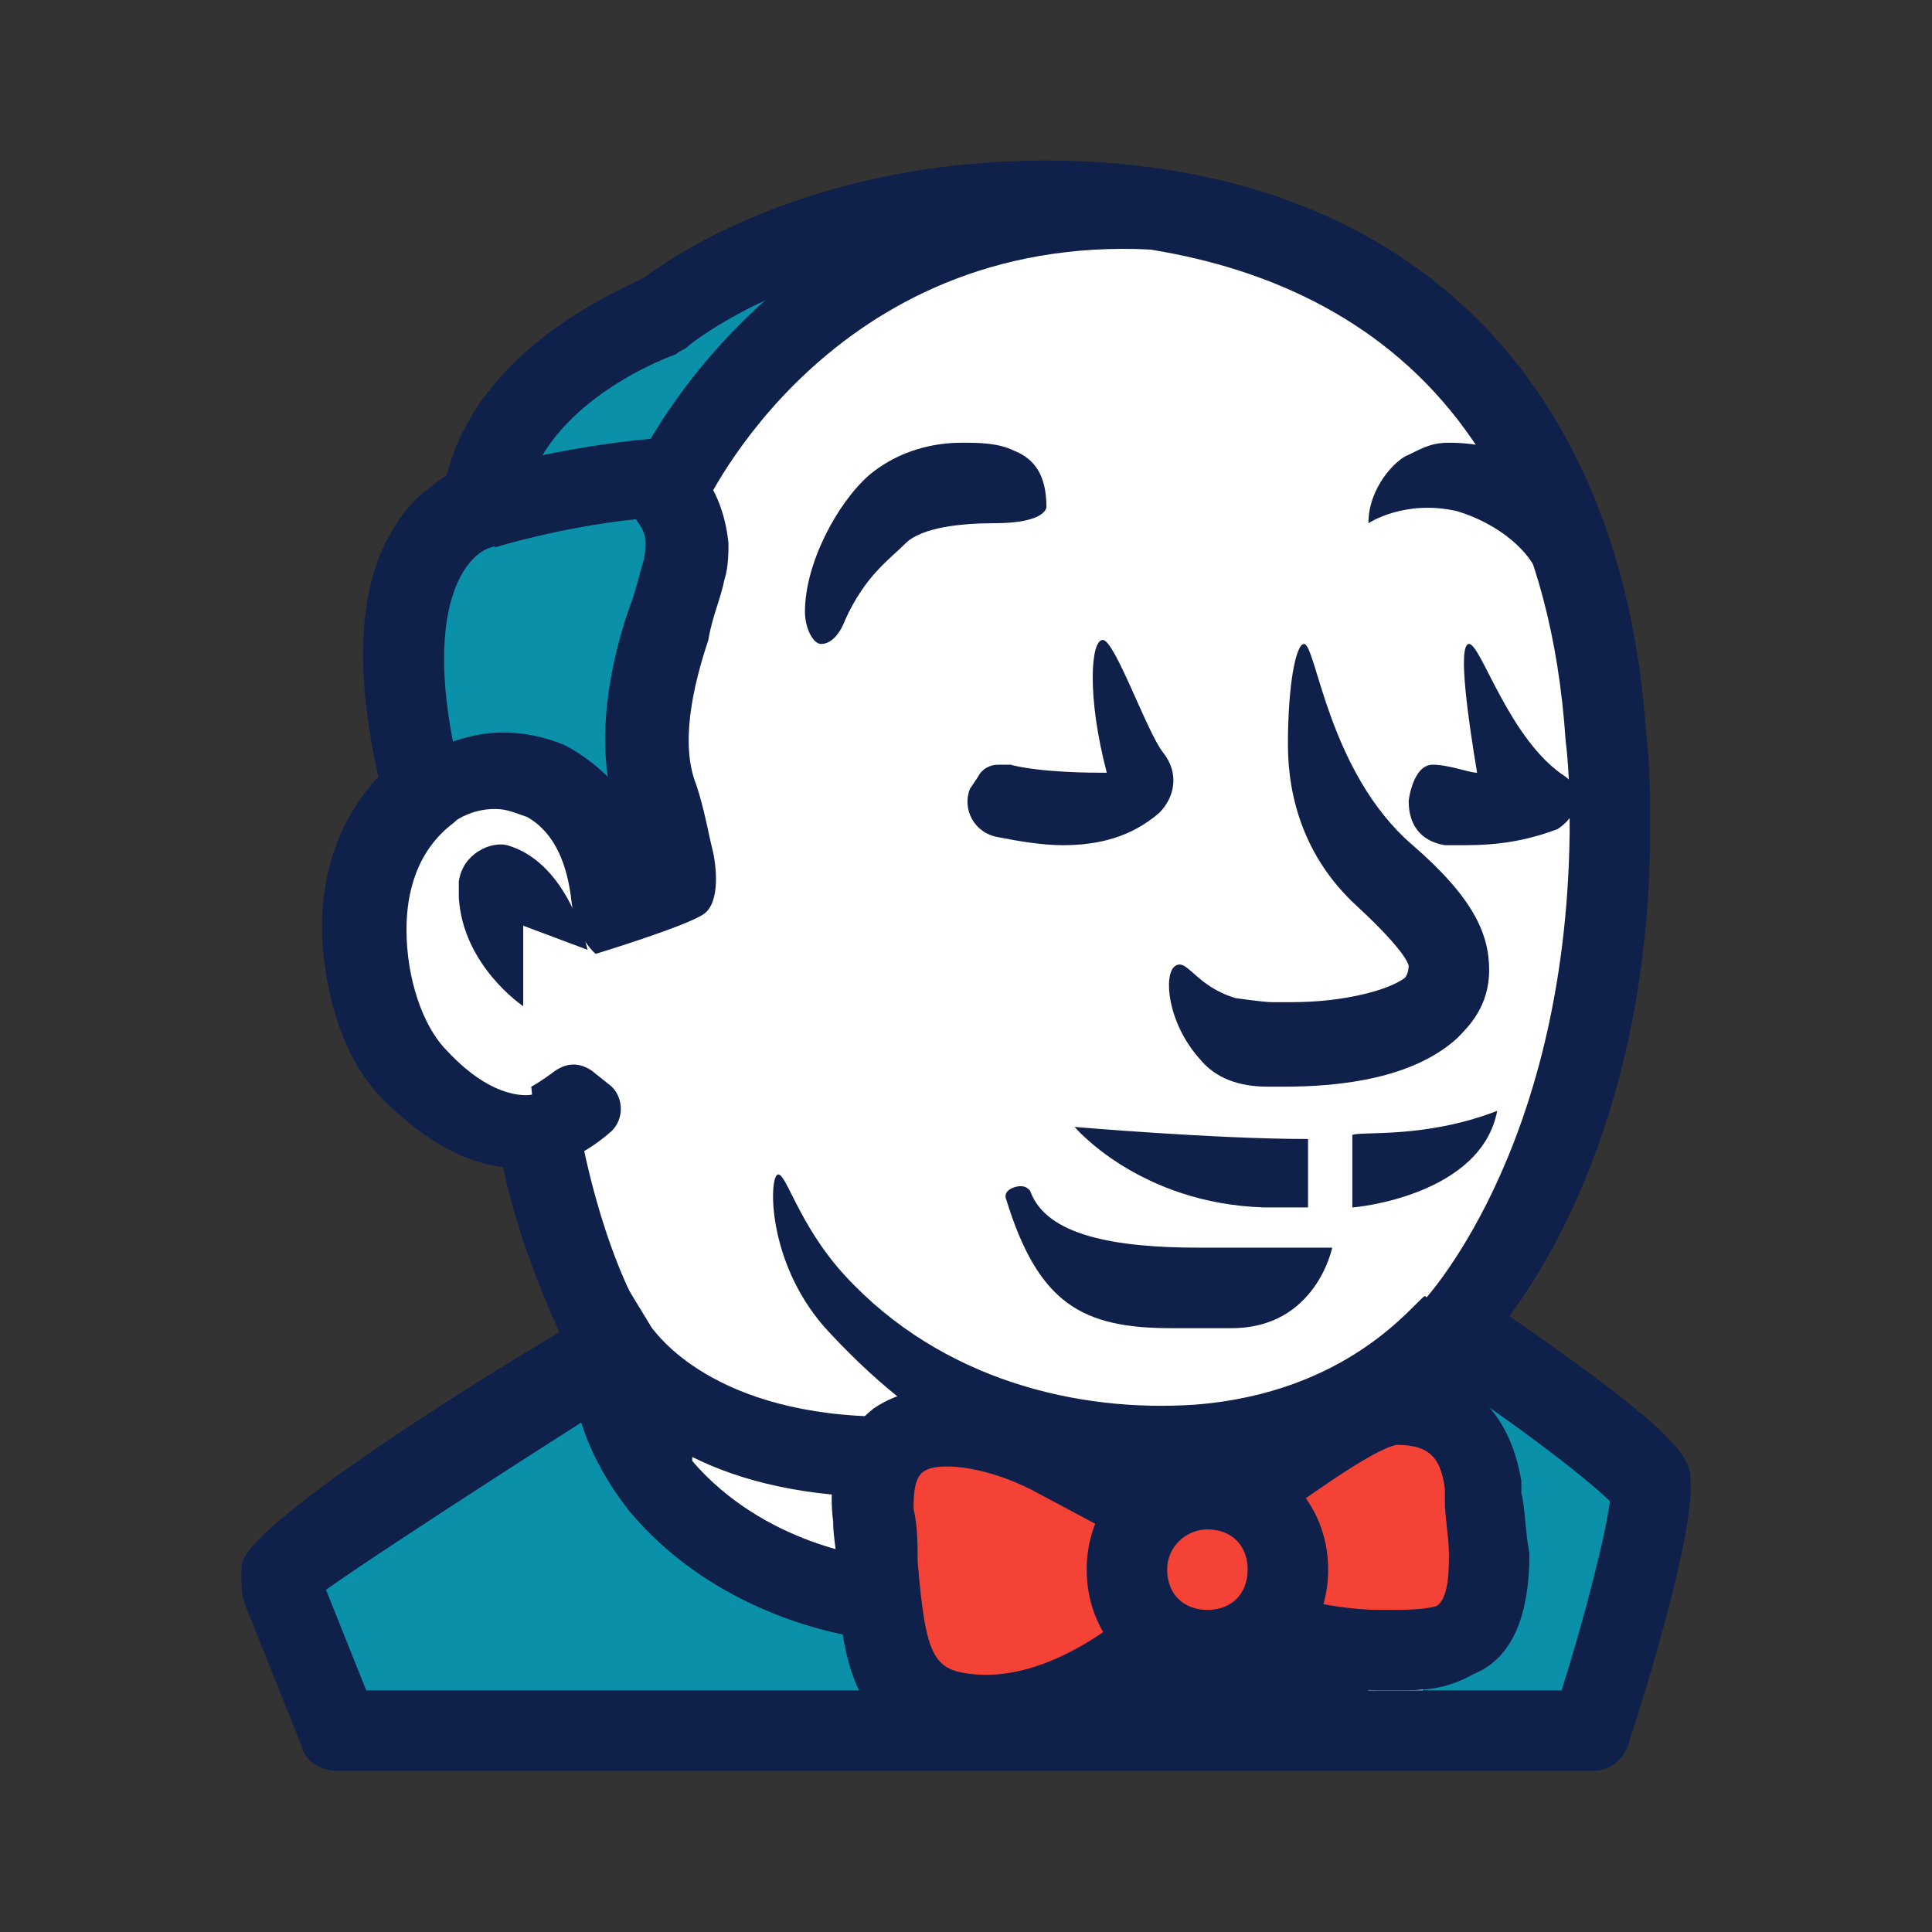 <?xml version="1.0" encoding="UTF-8"?> <svg xmlns="http://www.w3.org/2000/svg" xmlns:xlink="http://www.w3.org/1999/xlink" viewBox="0,0,256,256" width="50px" height="50px" fill-rule="nonzero"><rect x="0" y="0" width="256" height="256" fill="#333333" stroke="none"/><g fill="none" fill-rule="nonzero" stroke="none" stroke-width="1" stroke-linecap="butt" stroke-linejoin="miter" stroke-miterlimit="10" stroke-dasharray="" stroke-dashoffset="0" font-family="none" font-weight="none" font-size="none" text-anchor="none" style="mix-blend-mode: normal"><g transform="scale(5.333,5.333)"><path d="M15.2,33.5c-0.5,0.3 -8.2,5.2 -8.2,5.5c0,0.4 0,0.4 0,0.4l1.4,3.6h31.2c0,0 1.5,-4.8 1.4,-6c0,-0.6 -5,-3.9 -5,-3.9c0,0 3.9,-3.9 4,-12.4c0,-0.8 0,-1.6 -0.1,-2.4c-0.7,-9.6 -6.8,-13 -13.2,-13.3c-6.5,-0.2 -10.1,2.8 -10.1,2.8c0,0 -4.1,1.4 -4.5,4.7c0,0 -3.2,0.6 -1.5,7.1c-1.3,1 -1.6,2.4 -1.6,3.4c0,1.3 0.4,2.8 1.2,3.7c1.7,1.8 3.1,1.4 3.1,1.4c0,0 0.6,3.2 1.9,5.4z" fill="#ffffff"></path><path d="M36.8,36.9c-0.2,-1.3 -0.8,-1.9 -2.1,-1.9h-0.1h-0.1c-0.4,0.1 -1,0.3 -2.7,1.5l-1,0.7c-0.2,-0.1 -0.5,-0.2 -0.8,-0.2c-0.5,0 -0.9,0.2 -1.3,0.5l-1,-0.5l-1.7,-0.9c-0.9,-0.4 -1.8,-0.7 -2.5,-0.7c-0.5,0 -0.9,0.1 -1.3,0.3c-0.5,0.4 -0.7,1 -0.6,1.8c0,0.4 0.1,0.9 0.1,1.3c0.2,2.1 0.3,3.6 2.3,3.7c0.1,0 0.2,0 0.3,0c1.1,0 2.4,-0.4 3.6,-1.3l0.9,-0.6c0.3,0.2 0.7,0.4 1.1,0.4c0.5,0 0.9,-0.2 1.2,-0.4l1.4,0.3c0.6,0.1 1.1,0.2 1.6,0.2h0.4c0.5,0 1,0 1.5,-0.3c0.6,-0.3 0.9,-1 0.9,-2.1c0,-0.5 -0.1,-1 -0.1,-1.4z" fill="#f44336"></path><path d="M21.7,38.9c0,-0.4 -0.1,-0.8 -0.1,-1.3c-0.1,-0.6 0,-1 0.2,-1.4c-5,-0.1 -6.6,-2.7 -6.6,-2.7c0,0 -0.3,1.6 1.1,3.4c2.1,2.5 5.3,2.8 5.3,2.8h0.2c0,-0.2 0,-0.5 -0.1,-0.8z" fill="#ffffff"></path><path d="M22.9,43l-0.7,-1.4c-0.1,-0.3 -0.2,-0.6 -0.3,-1.1l-0.1,-0.7l-0.7,-0.1c-0.9,-0.2 -3.1,-0.8 -4.7,-2.7c-0.5,-0.6 -0.8,-1.3 -1,-2l-0.4,-1.3l-1.1,0.7c-2,1.3 -5.3,3.4 -6.4,4.3l-0.6,0.5l1.5,3.8h14.5z" fill="#0a90a9"></path><path d="M12.2,43h10.7l-0.7,-1.4c-0.1,-0.3 -0.2,-0.6 -0.3,-1.1l-0.1,-0.7l-0.7,-0.1c-0.9,-0.2 -3.1,-0.8 -4.7,-2.7c-0.1,-0.1 -0.2,-0.3 -0.3,-0.4l-5.1,3.4z" fill="#0a90a9"></path><path d="M40.7,36.5c-0.6,-0.6 -2.4,-1.9 -3.1,-2.4l-0.7,-0.5c-0.2,0.2 -0.6,0.7 -1.3,1.2l0.7,0.7c0.3,0.3 0.5,0.8 0.6,1.3v0.3c0.1,0.4 0.1,0.9 0.1,1.4c0,1.7 -0.6,2 -0.9,2.1c-0.2,0.1 -0.5,0.2 -0.8,0.2l0.1,2h4.1l0.2,-0.7c0.5,-1.6 1.1,-3.9 1.2,-4.9v-0.5z" fill="#0a90a9"></path><path d="M39.6,43l0.2,-0.7c0.3,-0.8 0.5,-1.9 0.8,-2.8l-3.7,-2c0,0.3 0.1,0.7 0.1,1.1c0,1.7 -0.6,2 -0.9,2.1c-0.2,0.1 -0.5,0.2 -0.8,0.2l0.1,2l4.2,0.1z" fill="#0a90a9"></path><path d="M10.3,19.8c0,0 0.1,-0.1 0,0v0l0.1,-0.1c0.5,-0.4 1.2,-0.7 1.8,-0.7c0.6,0 0.9,0.2 1.2,0.3c1.3,0.7 1.6,2 1.7,2.9v0v0.1v0.1c0.6,-0.2 1.2,-0.4 1.4,-0.5c0,-0.1 0,-0.3 -0.1,-0.6c-0.1,-0.4 -0.2,-0.9 -0.4,-1.4c-0.4,-1.1 -0.3,-2.5 0.3,-4.3l0.1,-0.2c0.1,-0.4 0.3,-0.8 0.3,-1.1c0,-0.3 0.1,-0.6 0.1,-0.7c0,-0.3 -0.1,-0.5 -0.2,-0.8l-0.2,-0.5l0.3,-0.5c0.9,-1.5 4.2,-6.5 10.9,-6.5c0.2,0 0.4,0 0.7,0h-0.2c-0.4,-0.2 -0.9,-0.3 -1.4,-0.3c-0.2,0 -0.5,0 -0.7,0v0c-5.4,0 -8.7,2.3 -9.3,2.7l-0.1,0.1l-0.1,0.1c-0.6,0.2 -3.7,1.5 -4.3,4.2l-0.2,0.3l-0.4,0.2c-0.4,0.2 -0.7,0.5 -0.9,0.9c-0.7,1.2 -0.8,3 -0.3,5.5l0.1,0.5l-0.4,0.5l-0.1,0.1c0.1,-0.1 0.2,-0.2 0.3,-0.3z" fill="#0a90a9"></path><path d="M28,41h6v2h-6zM14.2,22.4c-0.1,-0.9 -0.4,-1.7 -1.1,-2.1c-0.3,-0.1 -0.5,-0.2 -0.8,-0.2c-0.5,0 -1.1,0.2 -1.6,0.9l-0.7,-2c0.9,-0.5 1.7,-0.8 2.5,-0.8c0.5,0 1,0.1 1.5,0.3c0.4,0.2 0.8,0.5 1.1,0.8c-0.2,-1.4 0.1,-2.9 0.5,-4.1c0.2,-0.5 0.3,-1 0.4,-1.3c0.1,-0.6 0,-0.7 -0.2,-1c-1.9,0.2 -3.5,0.7 -3.5,0.7l-0.5,-1.9c0.1,0 2.1,-0.6 4.4,-0.8l0.7,-0.1l0.3,0.6c0,0 0.1,0.1 0.1,0.2c0.3,0.3 0.7,0.9 0.8,1.9c0,0.2 0,0.6 -0.1,0.9c-0.1,0.5 -0.3,0.9 -0.4,1.5c-0.4,1.2 -0.7,2.6 -0.3,3.6c0.2,0.6 0.3,1.2 0.4,1.6c0.1,0.4 0.2,1.3 -0.2,1.6c-0.4,0.3 -2.7,1 -2.7,1c0,0 -0.5,-0.4 -0.6,-1.3z" fill="#0f204b"></path><path d="M17.5,12.6l-1.8,-0.8c0,-0.1 3.7,-8.2 13,-7.6l-0.1,2c-8,-0.4 -11.1,6.4 -11.1,6.4z" fill="#0f204b"></path><path d="M22,36.2c-5.1,0 -6.8,-2.7 -6.8,-2.7c0,0 -0.3,1.6 1.1,3.4c2.1,2.5 5.3,2.8 5.3,2.8" fill="#ffffff"></path><path d="M21.5,40.7c-0.1,0 -3.6,-0.4 -5.9,-3.2c-1.7,-2.2 -1.4,-4 -1.3,-4.2l0.5,-2.6l1.4,2.3c0.1,0.1 1.5,2.2 5.9,2.2v2c-2.1,0 -3.7,-0.4 -4.9,-1c0,0 0,0 0,0.1c1.8,2.1 4.5,2.4 4.6,2.4zM34.7,42c-0.1,0 -0.2,0 -0.3,0c-1.8,0 -3.5,-0.6 -3.6,-0.6l0.7,-1.9c0,0 1.4,0.5 2.8,0.5h0.1c0.5,0 1,0 1.3,-0.1c0.3,-0.2 0.3,-0.9 0.3,-1.3c0,-0.4 -0.1,-0.9 -0.1,-1.3v-0.3c-0.1,-0.8 -0.4,-1.1 -1.2,-1.1c-0.6,0.1 -2.5,1.5 -3.2,2l-0.5,0.4l-1.2,-1.6l0.4,-0.3c1.9,-1.4 3.4,-2.4 4.4,-2.4c1.8,0 2.9,1 3.2,2.8v0.3c0.1,0.4 0.1,1 0.2,1.5c0,1.5 -0.4,2.6 -1.4,3c-0.7,0.4 -1.3,0.4 -1.9,0.4z" fill="#0f204b"></path><path d="M24.3,43.6c-0.1,0 -0.2,0 -0.3,0c-2.9,-0.2 -3.1,-2.5 -3.2,-4.6c0,-0.4 -0.1,-0.8 -0.1,-1.2c-0.2,-1.6 0.5,-2.4 1,-2.8c1.3,-0.9 3.3,-0.5 4.8,0.2l3,1.6l-0.9,1.8l-3,-1.6c-1.2,-0.6 -2.4,-0.7 -2.7,-0.4c-0.2,0.2 -0.2,0.6 -0.2,0.9c0.1,0.4 0.1,0.9 0.1,1.3c0.2,2.4 0.4,2.7 1.4,2.8c2.1,0.2 4.2,-1.8 4.2,-1.9l1.4,1.4c-0.2,0.2 -2.6,2.5 -5.5,2.5zM21,15.4c0,0 -0.2,0.6 -0.6,0.6c-0.2,0 -0.4,-0.4 -0.4,-0.8c0,-1.2 0.8,-2.7 1.6,-3.4c0.6,-0.5 1.4,-0.8 2.3,-0.8c0.4,0 0.9,0 1.3,0.2c0.5,0.2 0.8,0.6 0.8,1.4c0,0 0,0.4 -1.3,0.4c-0.8,0 -1.8,0.1 -2.2,0.5c-0.4,0.4 -1,0.8 -1.5,1.9zM26.4,21c-0.5,0 -1.1,-0.1 -1.6,-0.2c-0.6,-0.1 -0.9,-0.7 -0.7,-1.2l0.2,-0.3c0.1,-0.2 0.3,-0.3 0.5,-0.3c0.1,0 0.2,0 0.3,0c0.8,0.2 2,0.2 2.4,0.2c-0.5,-1.9 -0.4,-3.3 -0.1,-3.3c0.3,0 1.1,2.3 1.5,2.8c0.4,0.5 0.3,1.1 -0.1,1.5c-0.7,0.6 -1.5,0.8 -2.4,0.8zM36.4,21c-0.2,0 -0.3,0 -0.5,0c-0.6,-0.1 -0.9,-0.5 -0.9,-1.1c0,0 0.1,-0.9 0.6,-0.9c0.4,0 0.9,0.2 1.1,0.2c-0.2,-1.2 -0.5,-3.2 -0.2,-3.2c0.3,0 1,2.4 2.4,3.3c0.4,0.3 0.4,0.9 -0.2,1.3c-0.8,0.3 -1.5,0.4 -2.3,0.4zM38.3,14.5c-0.2,-0.8 -1.1,-1.5 -2.1,-1.8c-1.3,-0.3 -2.2,0.3 -2.2,0.3c0,-0.9 0.7,-1.6 1,-1.7c0.4,-0.2 0.6,-0.3 1,-0.3c2.1,0 2.9,1.3 3.6,2.6z" fill="#0f204b"></path><path d="M31.9,27c-0.1,0 -0.3,0 -0.4,0v0c-0.7,0 -1.3,-0.2 -1.7,-0.7c-0.8,-0.9 -0.9,-2.1 -0.6,-2.3c0.3,-0.2 0.5,0.5 1.5,0.8c0,0 0.7,0.1 0.9,0.1c0.2,0 0.3,0 0.5,0c1.3,0 2.4,-0.3 2.8,-0.6c0.1,-0.1 0.1,-0.3 0.1,-0.3c0,0 0,-0.3 -1.3,-1.5c-1.3,-1.2 -1.7,-2.7 -1.7,-4c0,-1.5 0.2,-2.5 0.4,-2.5c0.3,0 0.6,3.2 2.7,5c1.5,1.3 1.9,2.2 1.9,3.1c0,0.9 -0.5,1.4 -0.8,1.7c-1.1,1 -2.9,1.2 -4.3,1.2zM31.4,30c-3.1,-0.1 -4.7,-2 -4.7,-2c0,0 3.5,0.3 5.8,0.3v1.7zM33.6,30v-0.9v-0.9c0.2,-0.1 1.8,0.1 3.6,-0.6c-0.4,2.1 -3.5,2.4 -3.6,2.4zM29.1,33c-2.2,0 -3.3,-0.6 -4.1,-3.2c0,0 -0.1,-0.2 0.2,-0.3c0.3,-0.1 0.4,0.1 0.4,0.1c0.4,1.1 2.1,1.4 4.2,1.4c0.1,0 0.2,0 0.3,0c1,0 3,0 3,0c0,0 -0.4,2 -2.5,2c-0.3,0 -1.3,0 -1.5,0z" fill="#0f204b"></path><path d="M29,37c-3.2,0 -5.7,-1 -8.4,-3.9c-1.5,-1.6 -1.5,-3.7 -1.3,-3.9c0.2,-0.2 0.5,1.2 1.7,2.5c2.4,2.6 5.8,3.4 8.7,3.2c3.8,-0.3 5.4,-2.5 5.7,-2.7l1.7,1.2c-0.1,0.1 -2.4,3.1 -7.2,3.5c-0.4,0.1 -0.6,0.1 -0.9,0.1zM13.4,29l-0.1,-1l-0.1,-1c0,0 0.2,-0.1 0.6,-0.4c0.3,-0.2 0.6,-0.2 0.9,0l0.5,0.4c0.3,0.3 0.3,0.8 0,1.1c-0.9,0.8 -1.7,0.9 -1.8,0.9zM13,23l1.6,0.6c-0.1,-0.4 -0.6,-2.2 -2,-2.6c-0.4,-0.1 -1.1,0.2 -1.2,0.9c0,0 0,0.2 0,0.3v0.1c0.1,1.7 1.6,2.7 1.6,2.7z" fill="#0f204b"></path><path d="M30,42c-1.7,0 -3,-1.3 -3,-3c0,-1.7 1.3,-3 3,-3c1.7,0 3,1.3 3,3c0,1.7 -1.3,3 -3,3zM30,38c-0.5,0 -1,0.4 -1,1c0,0.6 0.4,1 1,1c0.6,0 1,-0.4 1,-1c0,-0.6 -0.4,-1 -1,-1z" fill="#0f204b"></path><path d="M39.6,44h-31.2c-0.4,0 -0.8,-0.2 -0.9,-0.6l-1.4,-3.5c-0.1,-0.3 -0.1,-0.4 -0.1,-0.6v-0.4c0.1,-1 5.7,-4.5 7.9,-5.8c-0.7,-1.5 -1.2,-3.1 -1.4,-4.1c-0.8,-0.1 -1.8,-0.5 -3,-1.7c-1.1,-1.1 -1.5,-3 -1.5,-4.3c0,-0.9 0.2,-2.4 1.4,-3.7c-0.6,-2.7 -0.5,-4.8 0.4,-6.2c0.4,-0.7 0.9,-1 1.3,-1.3c0.8,-3.1 4.1,-4.5 4.9,-4.9c0.8,-0.6 4.5,-3.1 10.7,-2.9c8.4,0.3 13.6,5.5 14.2,14.2c0.1,0.8 0.1,1.6 0.1,2.4c0,6.5 -2.3,10.5 -3.5,12.1c4.5,3.1 4.5,3.6 4.5,4.1c0.1,1.3 -1.1,5.2 -1.5,6.4c-0.1,0.5 -0.5,0.8 -0.9,0.8zM9.1,42h29.7c0.6,-1.9 1.1,-3.9 1.2,-4.7c-0.6,-0.6 -2.7,-2.2 -4.6,-3.4c-0.2,-0.2 -0.4,-0.4 -0.4,-0.7c0,-0.3 0.1,-0.6 0.3,-0.8c0,0 3.6,-3.7 3.7,-11.7c0,-0.7 0,-1.5 -0.1,-2.3c-0.7,-10.4 -8,-12.2 -12.3,-12.4c-6,-0.2 -9.4,2.5 -9.5,2.6c-0.1,0.1 -0.2,0.1 -0.3,0.2c0,0 -3.5,1.2 -3.8,3.9c-0.1,0.4 -0.4,0.8 -0.8,0.9c-0.7,0.2 -1.8,1.7 -0.7,5.9c0.1,0.4 0,0.8 -0.3,1c-1,0.8 -1.1,2 -1.1,2.6c0,1.2 0.4,2.4 1,3c1.2,1.3 2.1,1.1 2.1,1.1c0.3,-0.1 0.6,0 0.8,0.1c0.2,0.2 0.4,0.4 0.4,0.7c0,0 0.5,3.1 1.8,5.1c0.1,0.2 0.2,0.5 0.1,0.8c-0.1,0.3 -0.2,0.5 -0.5,0.6c-0.7,0.4 -6.3,4 -7.7,5zM40.1,37.4v0z" fill="#0f204b"></path></g></g></svg> 
